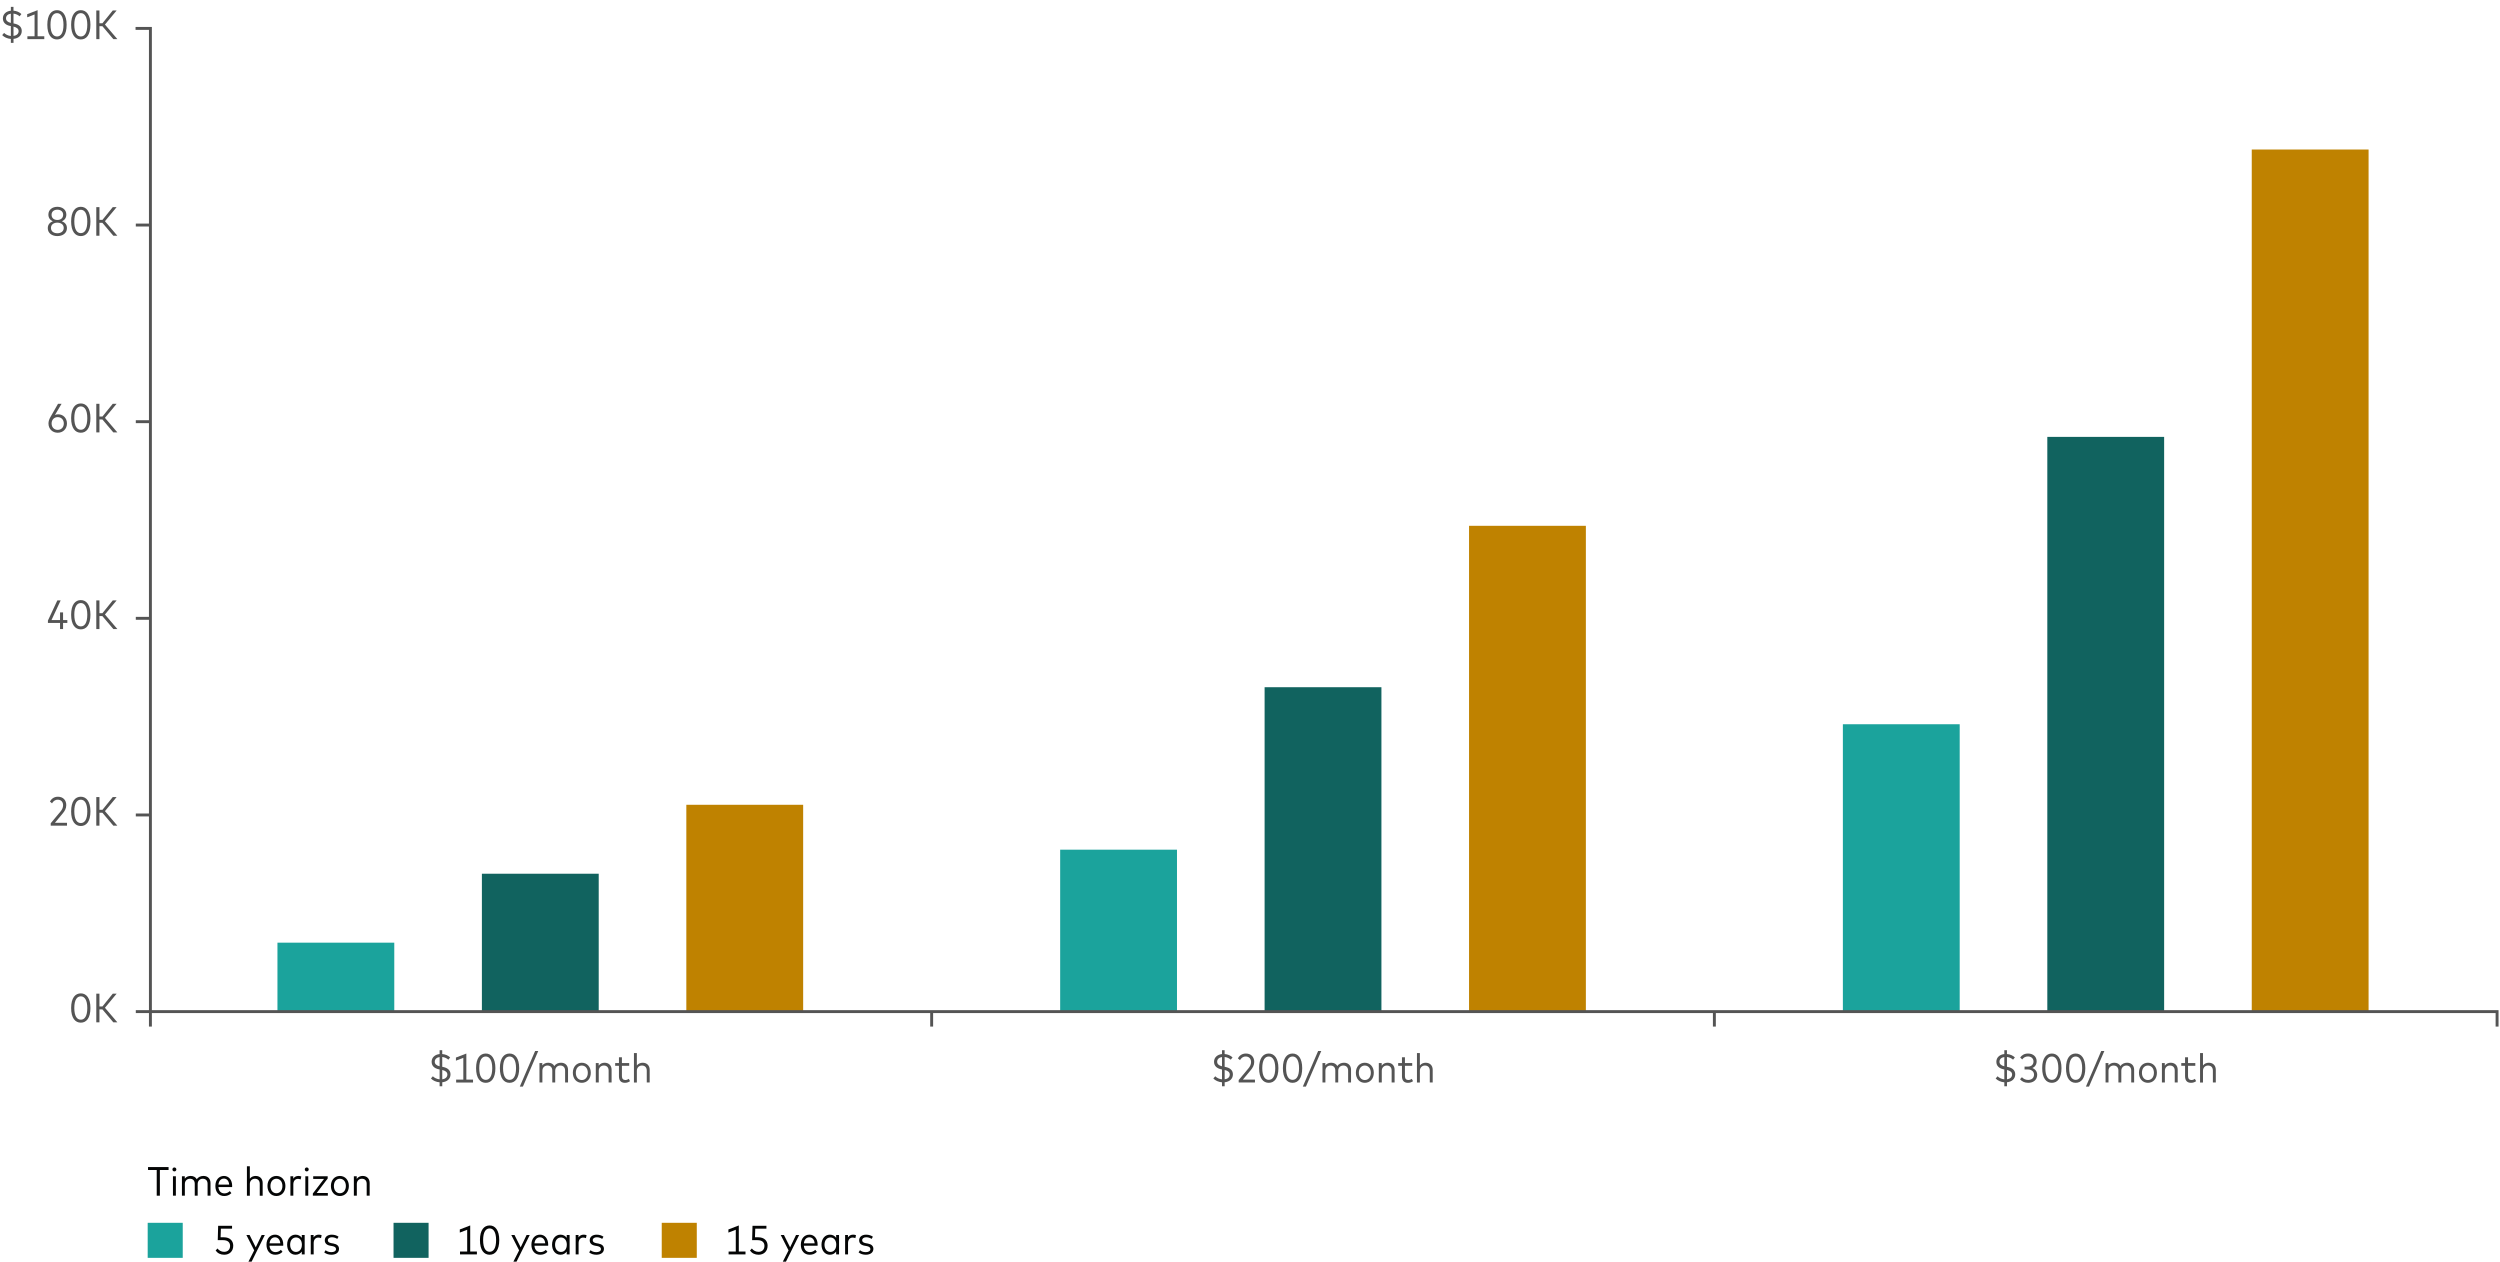 <?xml version="1.0" encoding="UTF-8"?>
<svg id="Layer_1" data-name="Layer 1" xmlns="http://www.w3.org/2000/svg" viewBox="0 0 856 432">
  <defs>
    <style>
      .cls-1 {
        fill: #545454;
      }

      .cls-2 {
        fill: #545454;
      }

      .cls-3 {
        fill: none;
        stroke: #545454;
        stroke-miterlimit: 10;
      }

      .cls-4 {
        fill: #1ba39c;
      }

      .cls-5 {
        fill: #040505;
      }

      .cls-6 {
        fill: #bf8200;
      }

      .cls-7 {
        fill: #11635f;
      }
    </style>
  </defs>
  <g>
    <rect class="cls-6" x="235" y="275.559" width="40" height="70.816"/>
    <rect class="cls-7" x="165" y="299.164" width="40" height="47.211"/>
    <rect class="cls-4" x="95" y="322.77" width="40" height="23.605"/>
  </g>
  <g>
    <rect class="cls-6" x="503" y="180.038" width="40" height="166.337"/>
    <rect class="cls-7" x="433" y="235.303" width="40" height="110.891"/>
    <rect class="cls-4" x="363" y="290.93" width="40" height="55.446"/>
  </g>
  <g>
    <rect class="cls-6" x="771" y="51.196" width="40" height="295.18"/>
    <rect class="cls-7" x="701" y="149.589" width="40" height="196.787"/>
    <rect class="cls-4" x="631" y="247.982" width="40" height="98.393"/>
  </g>
  <g>
    <line class="cls-3" x1="319" y1="346.375" x2="319" y2="351.5"/>
    <line class="cls-3" x1="587" y1="346.375" x2="587" y2="351.5"/>
    <polyline class="cls-3" points="46.5 346.375 855 346.375 855 351.5"/>
  </g>
  <g>
    <g>
      <g>
        <path class="cls-1" d="M24.356,345.144c0-3.475,1.415-5.015,3.32-5.015,1.891,0,3.292,1.617,3.292,5.015,0,3.474-1.401,5.015-3.292,5.015-1.905,0-3.32-1.541-3.32-5.015ZM27.676,349.143c1.268,0,2.213-1.156,2.213-3.999,0-2.767-.946-3.999-2.213-3.999-1.274,0-2.234,1.155-2.234,3.999s.96,3.999,2.234,3.999Z"/>
        <path class="cls-1" d="M32.97,340.24h1.079v4.371h1.03l3.53-4.371h1.324l-3.999,4.819,4.251,4.986h-1.379l-3.747-4.434h-1.009v4.434h-1.079v-9.806Z"/>
      </g>
      <g>
        <path class="cls-1" d="M17.368,281.883l3.341-4.006c.525-.63.896-1.324.896-2.164,0-1.071-.645-1.898-1.821-1.898-1.001,0-1.562.574-1.975,1.247l-.714-.616c.456-.812,1.275-1.646,2.752-1.646,1.807,0,2.844,1.226,2.844,2.879,0,1.163-.546,2.038-1.184,2.801l-2.704,3.25h4.139v.987h-5.575v-.833Z"/>
        <path class="cls-1" d="M24.356,277.813c0-3.474,1.415-5.015,3.32-5.015,1.891,0,3.292,1.618,3.292,5.015,0,3.474-1.401,5.015-3.292,5.015-1.905,0-3.32-1.541-3.32-5.015ZM27.676,281.813c1.268,0,2.213-1.156,2.213-4,0-2.766-.946-3.999-2.213-3.999-1.274,0-2.234,1.156-2.234,3.999s.96,4,2.234,4Z"/>
        <path class="cls-1" d="M32.97,272.911h1.079v4.37h1.03l3.53-4.37h1.324l-3.999,4.818,4.251,4.987h-1.379l-3.747-4.434h-1.009v4.434h-1.079v-9.805Z"/>
      </g>
      <g>
        <path class="cls-1" d="M20.555,213.299h-4.146v-.82l3.222-6.898h1.142l-3.145,6.737h2.928v-2.64h1.037v2.64h1.463v.981h-1.463v2.087h-1.037v-2.087Z"/>
        <path class="cls-1" d="M24.356,210.483c0-3.474,1.415-5.015,3.32-5.015,1.891,0,3.292,1.618,3.292,5.015,0,3.474-1.401,5.015-3.292,5.015-1.905,0-3.32-1.541-3.32-5.015ZM27.676,214.482c1.268,0,2.213-1.156,2.213-4,0-2.766-.946-3.999-2.213-3.999-1.274,0-2.234,1.156-2.234,3.999s.96,4,2.234,4Z"/>
        <path class="cls-1" d="M32.97,205.581h1.079v4.37h1.03l3.53-4.37h1.324l-3.999,4.818,4.251,4.987h-1.379l-3.747-4.434h-1.009v4.434h-1.079v-9.805Z"/>
      </g>
      <g>
        <path class="cls-1" d="M16.597,145.01c0-.756.238-1.457.659-2.192l2.612-4.566h1.219l-2.27,3.838c.308-.147.687-.231,1.121-.231,1.702,0,2.991,1.331,2.991,3.138,0,1.835-1.331,3.173-3.166,3.173s-3.166-1.338-3.166-3.159ZM19.763,147.188c1.226,0,2.087-.896,2.087-2.185,0-1.282-.861-2.178-2.087-2.178s-2.094.896-2.094,2.178c0,1.289.869,2.185,2.094,2.185Z"/>
        <path class="cls-1" d="M24.356,143.154c0-3.474,1.415-5.015,3.32-5.015,1.891,0,3.292,1.618,3.292,5.015,0,3.474-1.401,5.015-3.292,5.015-1.905,0-3.32-1.541-3.32-5.015ZM27.676,147.153c1.268,0,2.213-1.156,2.213-4,0-2.766-.946-3.999-2.213-3.999-1.274,0-2.234,1.156-2.234,3.999s.96,4,2.234,4Z"/>
        <path class="cls-1" d="M32.97,138.251h1.079v4.37h1.03l3.53-4.37h1.324l-3.999,4.818,4.251,4.987h-1.379l-3.747-4.434h-1.009v4.434h-1.079v-9.805Z"/>
      </g>
      <g>
        <path class="cls-1" d="M16.358,78.121c0-1.247.763-1.989,1.73-2.353-.861-.372-1.52-1.107-1.52-2.297,0-1.688,1.373-2.662,3.068-2.662s3.075.974,3.075,2.662c0,1.19-.659,1.926-1.52,2.297.967.364,1.73,1.106,1.73,2.353,0,1.737-1.478,2.717-3.285,2.717s-3.278-.98-3.278-2.717ZM19.636,79.865c1.205,0,2.185-.624,2.185-1.821,0-1.176-.98-1.807-2.185-1.807-1.212,0-2.185.63-2.185,1.807,0,1.198.98,1.821,2.185,1.821ZM19.636,75.319c1.1,0,1.989-.609,1.989-1.779,0-1.148-.889-1.744-1.989-1.744s-1.982.595-1.982,1.744c0,1.17.882,1.779,1.982,1.779Z"/>
        <path class="cls-1" d="M24.356,75.823c0-3.474,1.415-5.015,3.32-5.015,1.891,0,3.292,1.618,3.292,5.015,0,3.474-1.401,5.015-3.292,5.015-1.905,0-3.32-1.541-3.32-5.015ZM27.676,79.823c1.268,0,2.213-1.156,2.213-4,0-2.766-.946-3.999-2.213-3.999-1.274,0-2.234,1.156-2.234,3.999s.96,4,2.234,4Z"/>
        <path class="cls-1" d="M32.97,70.921h1.079v4.37h1.03l3.53-4.37h1.324l-3.999,4.818,4.251,4.987h-1.379l-3.747-4.434h-1.009v4.434h-1.079v-9.805Z"/>
      </g>
      <g>
        <path class="cls-1" d="M.748,12.024l.658-.756c.498.525,1.38.966,2.312,1.057v-3.39l-.217-.042c-1.618-.315-2.514-1.219-2.514-2.591,0-1.513,1.163-2.479,2.731-2.641v-1.316h.896v1.31c1.127.084,2.038.518,2.717,1.156l-.623.777c-.525-.483-1.247-.827-2.087-.925v3.362l.252.049c1.562.301,2.577,1.106,2.577,2.535,0,1.618-1.226,2.542-2.822,2.71v1.366h-.911v-1.352c-1.177-.084-2.304-.595-2.97-1.31ZM3.718,7.85v-3.173c-.988.14-1.66.714-1.66,1.604,0,.756.504,1.289,1.66,1.569ZM4.628,12.311c1.015-.147,1.737-.701,1.744-1.639,0-.798-.616-1.303-1.751-1.562l.007,3.201Z"/>
        <path class="cls-1" d="M9.378,12.409h2.458v-7.459l-2.529.974v-1.071l3.565-1.373v8.93h2.291v.987h-5.785v-.987Z"/>
        <path class="cls-1" d="M16.204,8.494c0-3.474,1.415-5.015,3.32-5.015,1.891,0,3.292,1.618,3.292,5.015,0,3.474-1.401,5.015-3.292,5.015-1.905,0-3.32-1.541-3.32-5.015ZM19.523,12.493c1.268,0,2.213-1.156,2.213-4,0-2.766-.946-3.999-2.213-3.999-1.274,0-2.234,1.156-2.234,3.999s.96,4,2.234,4Z"/>
        <path class="cls-1" d="M24.355,8.494c0-3.474,1.415-5.015,3.32-5.015,1.891,0,3.292,1.618,3.292,5.015,0,3.474-1.401,5.015-3.292,5.015-1.905,0-3.32-1.541-3.32-5.015ZM27.675,12.493c1.268,0,2.213-1.156,2.213-4,0-2.766-.946-3.999-2.213-3.999-1.274,0-2.234,1.156-2.234,3.999s.96,4,2.234,4Z"/>
        <path class="cls-1" d="M32.97,3.591h1.079v4.37h1.03l3.53-4.37h1.324l-3.999,4.818,4.251,4.987h-1.379l-3.747-4.434h-1.009v4.434h-1.079V3.591Z"/>
      </g>
    </g>
    <g>
      <line class="cls-3" x1="51.5" y1="279.045" x2="46.5" y2="279.045"/>
      <line class="cls-3" x1="51.5" y1="211.716" x2="46.5" y2="211.716"/>
      <line class="cls-3" x1="51.5" y1="144.386" x2="46.5" y2="144.386"/>
      <line class="cls-3" x1="51.5" y1="77.056" x2="46.5" y2="77.056"/>
      <polyline class="cls-3" points="51.5 351.5 51.5 9.727 46.413 9.727"/>
    </g>
  </g>
  <g>
    <path class="cls-1" d="M147.552,369.273l.658-.756c.498.525,1.38.966,2.312,1.058v-3.39l-.217-.043c-1.618-.314-2.514-1.218-2.514-2.591,0-1.513,1.163-2.479,2.731-2.641v-1.316h.896v1.31c1.127.084,2.038.519,2.717,1.155l-.623.777c-.525-.483-1.247-.826-2.087-.924v3.361l.252.049c1.562.302,2.577,1.107,2.577,2.536,0,1.617-1.226,2.542-2.822,2.71v1.366h-.911v-1.353c-1.177-.084-2.304-.595-2.97-1.31ZM150.522,365.1v-3.173c-.988.14-1.66.715-1.66,1.604,0,.757.504,1.289,1.66,1.569ZM151.433,369.561c1.015-.146,1.737-.7,1.744-1.639,0-.798-.616-1.303-1.751-1.562l.007,3.2Z"/>
    <path class="cls-1" d="M156.182,369.659h2.458v-7.459l-2.529.974v-1.072l3.565-1.372v8.93h2.291v.987h-5.785v-.987Z"/>
    <path class="cls-1" d="M163.008,365.744c0-3.475,1.415-5.015,3.32-5.015,1.891,0,3.292,1.617,3.292,5.015,0,3.474-1.401,5.015-3.292,5.015-1.905,0-3.32-1.541-3.32-5.015ZM166.328,369.743c1.268,0,2.213-1.156,2.213-3.999,0-2.767-.946-3.999-2.213-3.999-1.274,0-2.234,1.155-2.234,3.999s.96,3.999,2.234,3.999Z"/>
    <path class="cls-1" d="M171.16,365.744c0-3.475,1.415-5.015,3.32-5.015,1.891,0,3.292,1.617,3.292,5.015,0,3.474-1.401,5.015-3.292,5.015-1.905,0-3.32-1.541-3.32-5.015ZM174.479,369.743c1.268,0,2.213-1.156,2.213-3.999,0-2.767-.946-3.999-2.213-3.999-1.274,0-2.234,1.155-2.234,3.999s.96,3.999,2.234,3.999Z"/>
    <path class="cls-1" d="M183.225,359.86h1.071l-5.252,12.187h-1.065l5.246-12.187Z"/>
    <path class="cls-1" d="M184.708,363.993h.98v.819c.49-.651,1.247-.932,2.031-.932.953,0,1.695.42,2.087,1.142.498-.799,1.38-1.142,2.291-1.142,1.436,0,2.395.932,2.395,2.416v4.35h-1.001v-4.062c0-1.1-.616-1.743-1.66-1.743-.967,0-1.73.693-1.73,1.778v4.027h-1.001v-4.062c0-1.1-.617-1.743-1.66-1.743-.966,0-1.73.7-1.73,1.785v4.021h-1.001v-6.653Z"/>
    <path class="cls-1" d="M196.14,367.319c0-2.045,1.275-3.438,3.068-3.438s3.082,1.394,3.082,3.438-1.282,3.439-3.082,3.439-3.068-1.394-3.068-3.439ZM199.208,369.806c1.198,0,2.059-.974,2.059-2.486s-.861-2.479-2.059-2.479c-1.191,0-2.045.966-2.045,2.479,0,1.521.854,2.486,2.045,2.486Z"/>
    <path class="cls-1" d="M204.002,363.993h.988v.903c.469-.715,1.239-1.016,2.031-1.016,1.422,0,2.389.932,2.389,2.409v4.356h-1.016v-4.056c0-1.106-.609-1.75-1.653-1.75-.967,0-1.723.7-1.723,1.785v4.021h-1.016v-6.653Z"/>
    <path class="cls-1" d="M211.928,368.538v-3.613h-1.296v-.932h1.296v-1.989h1.016v1.989h2.493v.932h-2.493v3.558c0,.903.476,1.316,1.169,1.316.441,0,.854-.161,1.177-.399l.427.785c-.435.336-1.016.574-1.744.574-1.274,0-2.045-.722-2.045-2.221Z"/>
    <path class="cls-1" d="M217.06,360.561h1.001v4.259c.477-.651,1.226-.938,2.003-.938,1.421,0,2.388.932,2.388,2.416v4.35h-1.001v-4.062c0-1.1-.617-1.743-1.66-1.743-.966,0-1.73.7-1.73,1.785v4.021h-1.001v-10.086Z"/>
  </g>
  <g>
    <path class="cls-2" d="M415.446,369.273l.658-.756c.498.525,1.38.966,2.312,1.058v-3.39l-.217-.043c-1.618-.314-2.514-1.218-2.514-2.591,0-1.513,1.163-2.479,2.731-2.641v-1.316h.896v1.31c1.127.084,2.038.519,2.717,1.155l-.623.777c-.525-.483-1.247-.826-2.087-.924v3.361l.252.049c1.562.302,2.577,1.107,2.577,2.536,0,1.617-1.226,2.542-2.822,2.71v1.366h-.911v-1.353c-1.177-.084-2.304-.595-2.97-1.31ZM418.416,365.1v-3.173c-.988.14-1.66.715-1.66,1.604,0,.757.504,1.289,1.66,1.569ZM419.327,369.561c1.015-.146,1.737-.7,1.744-1.639,0-.798-.616-1.303-1.751-1.562l.007,3.2Z"/>
    <path class="cls-2" d="M424.125,369.813l3.341-4.007c.525-.63.896-1.323.896-2.164,0-1.071-.645-1.897-1.821-1.897-1.001,0-1.562.574-1.975,1.246l-.714-.616c.456-.812,1.275-1.646,2.752-1.646,1.807,0,2.844,1.226,2.844,2.878,0,1.163-.546,2.038-1.184,2.802l-2.704,3.25h4.139v.987h-5.575v-.833Z"/>
    <path class="cls-2" d="M431.113,365.744c0-3.475,1.415-5.015,3.32-5.015,1.891,0,3.292,1.617,3.292,5.015,0,3.474-1.401,5.015-3.292,5.015-1.905,0-3.32-1.541-3.32-5.015ZM434.433,369.743c1.268,0,2.213-1.156,2.213-3.999,0-2.767-.946-3.999-2.213-3.999-1.274,0-2.234,1.155-2.234,3.999s.96,3.999,2.234,3.999Z"/>
    <path class="cls-2" d="M439.265,365.744c0-3.475,1.415-5.015,3.32-5.015,1.891,0,3.292,1.617,3.292,5.015,0,3.474-1.401,5.015-3.292,5.015-1.905,0-3.32-1.541-3.32-5.015ZM442.585,369.743c1.268,0,2.213-1.156,2.213-3.999,0-2.767-.946-3.999-2.213-3.999-1.274,0-2.234,1.155-2.234,3.999s.96,3.999,2.234,3.999Z"/>
    <path class="cls-2" d="M451.33,359.86h1.071l-5.252,12.187h-1.065l5.246-12.187Z"/>
    <path class="cls-2" d="M452.813,363.993h.98v.819c.49-.651,1.247-.932,2.031-.932.952,0,1.695.42,2.087,1.142.497-.799,1.38-1.142,2.29-1.142,1.436,0,2.395.932,2.395,2.416v4.35h-1.001v-4.062c0-1.1-.617-1.743-1.66-1.743-.967,0-1.73.693-1.73,1.778v4.027h-1.001v-4.062c0-1.1-.616-1.743-1.66-1.743-.966,0-1.73.7-1.73,1.785v4.021h-1.001v-6.653Z"/>
    <path class="cls-2" d="M464.245,367.319c0-2.045,1.274-3.438,3.067-3.438s3.082,1.394,3.082,3.438-1.282,3.439-3.082,3.439-3.067-1.394-3.067-3.439ZM467.312,369.806c1.197,0,2.059-.974,2.059-2.486s-.861-2.479-2.059-2.479c-1.19,0-2.045.966-2.045,2.479,0,1.521.854,2.486,2.045,2.486Z"/>
    <path class="cls-2" d="M472.106,363.993h.987v.903c.47-.715,1.24-1.016,2.031-1.016,1.422,0,2.389.932,2.389,2.409v4.356h-1.016v-4.056c0-1.106-.609-1.75-1.653-1.75-.966,0-1.723.7-1.723,1.785v4.021h-1.016v-6.653Z"/>
    <path class="cls-2" d="M480.032,368.538v-3.613h-1.295v-.932h1.295v-1.989h1.016v1.989h2.493v.932h-2.493v3.558c0,.903.477,1.316,1.17,1.316.441,0,.854-.161,1.177-.399l.427.785c-.434.336-1.016.574-1.743.574-1.275,0-2.046-.722-2.046-2.221Z"/>
    <path class="cls-2" d="M485.164,360.561h1.002v4.259c.476-.651,1.226-.938,2.003-.938,1.422,0,2.388.932,2.388,2.416v4.35h-1.001v-4.062c0-1.1-.616-1.743-1.66-1.743-.967,0-1.729.7-1.729,1.785v4.021h-1.002v-10.086Z"/>
  </g>
  <g>
    <path class="cls-1" d="M683.312,369.273l.658-.756c.497.525,1.38.966,2.311,1.058v-3.39l-.217-.043c-1.618-.314-2.515-1.218-2.515-2.591,0-1.513,1.163-2.479,2.731-2.641v-1.316h.896v1.31c1.128.084,2.038.519,2.718,1.155l-.623.777c-.525-.483-1.247-.826-2.087-.924v3.361l.252.049c1.562.302,2.577,1.107,2.577,2.536,0,1.617-1.226,2.542-2.822,2.71v1.366h-.911v-1.353c-1.176-.084-2.304-.595-2.969-1.31ZM686.281,365.1v-3.173c-.987.14-1.659.715-1.659,1.604,0,.757.504,1.289,1.659,1.569ZM687.192,369.561c1.016-.146,1.736-.7,1.744-1.639,0-.798-.617-1.303-1.751-1.562l.007,3.2Z"/>
    <path class="cls-1" d="M691.647,369.533l.658-.701c.532.589,1.268.939,2.129.939,1.113,0,2.017-.609,2.017-1.821,0-1.106-.938-1.765-2.094-1.765h-1.148v-.981h1.148c1.079,0,1.912-.616,1.912-1.751,0-1.05-.799-1.729-1.926-1.729-.883,0-1.527.455-1.94,1.029l-.693-.665c.547-.791,1.422-1.358,2.696-1.358,1.758,0,2.941,1.078,2.941,2.654,0,1.155-.608,1.947-1.484,2.311.974.351,1.674,1.177,1.674,2.326,0,1.82-1.442,2.738-3.067,2.738-1.232,0-2.179-.463-2.822-1.226Z"/>
    <path class="cls-1" d="M699.245,365.744c0-3.475,1.414-5.015,3.319-5.015,1.891,0,3.292,1.617,3.292,5.015,0,3.474-1.401,5.015-3.292,5.015-1.905,0-3.319-1.541-3.319-5.015ZM702.564,369.743c1.268,0,2.213-1.156,2.213-3.999,0-2.767-.945-3.999-2.213-3.999-1.274,0-2.234,1.155-2.234,3.999s.96,3.999,2.234,3.999Z"/>
    <path class="cls-1" d="M707.397,365.744c0-3.475,1.414-5.015,3.319-5.015,1.891,0,3.292,1.617,3.292,5.015,0,3.474-1.401,5.015-3.292,5.015-1.905,0-3.319-1.541-3.319-5.015ZM710.717,369.743c1.268,0,2.213-1.156,2.213-3.999,0-2.767-.945-3.999-2.213-3.999-1.274,0-2.234,1.155-2.234,3.999s.96,3.999,2.234,3.999Z"/>
    <path class="cls-1" d="M719.462,359.86h1.071l-5.253,12.187h-1.064l5.246-12.187Z"/>
    <path class="cls-1" d="M720.944,363.993h.98v.819c.49-.651,1.247-.932,2.031-.932.952,0,1.695.42,2.087,1.142.497-.799,1.38-1.142,2.29-1.142,1.437,0,2.396.932,2.396,2.416v4.35h-1.001v-4.062c0-1.1-.616-1.743-1.66-1.743-.967,0-1.73.693-1.73,1.778v4.027h-1.001v-4.062c0-1.1-.616-1.743-1.66-1.743-.967,0-1.729.7-1.729,1.785v4.021h-1.002v-6.653Z"/>
    <path class="cls-1" d="M732.377,367.319c0-2.045,1.274-3.438,3.067-3.438s3.082,1.394,3.082,3.438-1.282,3.439-3.082,3.439-3.067-1.394-3.067-3.439ZM735.444,369.806c1.197,0,2.059-.974,2.059-2.486s-.861-2.479-2.059-2.479c-1.19,0-2.045.966-2.045,2.479,0,1.521.854,2.486,2.045,2.486Z"/>
    <path class="cls-1" d="M740.239,363.993h.987v.903c.47-.715,1.24-1.016,2.031-1.016,1.422,0,2.389.932,2.389,2.409v4.356h-1.016v-4.056c0-1.106-.609-1.75-1.653-1.75-.966,0-1.723.7-1.723,1.785v4.021h-1.016v-6.653Z"/>
    <path class="cls-1" d="M748.164,368.538v-3.613h-1.295v-.932h1.295v-1.989h1.016v1.989h2.493v.932h-2.493v3.558c0,.903.477,1.316,1.17,1.316.441,0,.854-.161,1.177-.399l.427.785c-.434.336-1.016.574-1.743.574-1.275,0-2.046-.722-2.046-2.221Z"/>
    <path class="cls-1" d="M753.297,360.561h1.002v4.259c.476-.651,1.226-.938,2.003-.938,1.422,0,2.388.932,2.388,2.416v4.35h-1.001v-4.062c0-1.1-.616-1.743-1.66-1.743-.967,0-1.729.7-1.729,1.785v4.021h-1.002v-10.086Z"/>
  </g>
  <g>
    <path class="cls-5" d="M53.663,400.61h-2.977v-1.009h7.032v1.009h-2.977v8.797h-1.079v-8.797Z"/>
    <path class="cls-5" d="M59.038,400.414c0-.385.287-.679.672-.679.378,0,.672.301.672.679,0,.386-.294.673-.672.673-.385,0-.672-.294-.672-.673ZM59.22,402.754h1.001v6.653h-1.001v-6.653Z"/>
    <path class="cls-5" d="M62.289,402.754h.98v.819c.49-.651,1.247-.932,2.031-.932.953,0,1.695.42,2.087,1.142.498-.799,1.38-1.142,2.291-1.142,1.436,0,2.395.932,2.395,2.416v4.35h-1.001v-4.062c0-1.1-.616-1.743-1.66-1.743-.967,0-1.73.693-1.73,1.778v4.027h-1.001v-4.062c0-1.1-.617-1.743-1.66-1.743-.966,0-1.73.7-1.73,1.785v4.021h-1.001v-6.653Z"/>
    <path class="cls-5" d="M73.743,406.088c0-2.095,1.212-3.446,2.949-3.446,1.639,0,2.801,1.345,2.801,3.432,0,.126-.007.26-.021.371h-4.692c.119,1.437.945,2.172,2.059,2.172.756,0,1.366-.309,1.849-.785l.539.693c-.728.743-1.569.995-2.458.995-1.807,0-3.026-1.324-3.026-3.432ZM78.471,405.604c-.098-1.247-.792-2.053-1.793-2.053-1.058,0-1.751.785-1.884,2.053h3.677Z"/>
    <path class="cls-5" d="M84.544,399.322h1.001v4.258c.477-.651,1.226-.938,2.003-.938,1.421,0,2.388.932,2.388,2.416v4.35h-1.001v-4.062c0-1.1-.617-1.743-1.66-1.743-.966,0-1.73.7-1.73,1.785v4.021h-1.001v-10.085Z"/>
    <path class="cls-5" d="M91.576,406.08c0-2.045,1.275-3.438,3.068-3.438s3.082,1.394,3.082,3.438-1.282,3.439-3.082,3.439-3.068-1.394-3.068-3.439ZM94.644,408.566c1.198,0,2.059-.974,2.059-2.486s-.861-2.479-2.059-2.479c-1.191,0-2.045.966-2.045,2.479,0,1.521.854,2.486,2.045,2.486Z"/>
    <path class="cls-5" d="M99.435,402.754h.974v.833c.392-.623,1.001-.945,1.772-.945.385,0,.714.063.987.196l-.224,1.001c-.259-.126-.616-.195-.945-.195-.938,0-1.562.749-1.562,1.869v3.895h-1.001v-6.653Z"/>
    <path class="cls-5" d="M104.364,400.414c0-.385.287-.679.672-.679.378,0,.672.301.672.679,0,.386-.294.673-.672.673-.385,0-.672-.294-.672-.673ZM104.546,402.754h1.001v6.653h-1.001v-6.653Z"/>
    <path class="cls-5" d="M107.122,408.65l3.817-4.979h-3.698v-.917h4.958v.771l-3.775,4.965h3.831v.918h-5.134v-.757Z"/>
    <path class="cls-5" d="M113.302,406.08c0-2.045,1.275-3.438,3.068-3.438s3.082,1.394,3.082,3.438-1.282,3.439-3.082,3.439-3.068-1.394-3.068-3.439ZM116.37,408.566c1.198,0,2.059-.974,2.059-2.486s-.861-2.479-2.059-2.479c-1.191,0-2.045.966-2.045,2.479,0,1.521.854,2.486,2.045,2.486Z"/>
    <path class="cls-5" d="M121.161,402.754h.988v.903c.469-.715,1.24-1.016,2.031-1.016,1.422,0,2.389.932,2.389,2.409v4.356h-1.016v-4.056c0-1.106-.609-1.75-1.653-1.75-.967,0-1.723.7-1.723,1.785v4.021h-1.016v-6.653Z"/>
  </g>
  <g>
    <rect class="cls-4" x="50.569" y="418.69" width="12" height="12"/>
    <g>
      <path class="cls-5" d="M73.832,428.188l.63-.708c.533.708,1.359,1.148,2.283,1.148,1.289,0,2.038-.84,2.038-2.023,0-1.128-.7-1.976-2.381-1.976h-1.842l.133-4.924h4.763v.98h-3.824l-.098,2.963h1.148c2.073,0,3.18,1.24,3.18,2.886,0,1.933-1.324,3.089-3.095,3.089-1.247,0-2.241-.497-2.935-1.436Z"/>
      <path class="cls-5" d="M87.035,428.125l-2.682-5.267h1.106l2.108,4.23,2.031-4.23h1.079l-4.629,9.336h-1.085l2.073-4.069Z"/>
      <path class="cls-5" d="M91.241,426.192c0-2.095,1.212-3.446,2.949-3.446,1.639,0,2.801,1.345,2.801,3.432,0,.126-.007.26-.021.371h-4.692c.119,1.437.946,2.172,2.059,2.172.756,0,1.366-.309,1.849-.785l.539.693c-.728.743-1.569.995-2.458.995-1.807,0-3.026-1.324-3.026-3.432ZM95.968,425.709c-.098-1.247-.792-2.053-1.793-2.053-1.058,0-1.751.785-1.884,2.053h3.677Z"/>
      <path class="cls-5" d="M98.312,426.185c0-2.045,1.219-3.438,2.872-3.438.967,0,1.681.427,2.15,1.086v-.974h.987v6.653h-.987v-.987c-.469.665-1.184,1.1-2.157,1.1-1.653,0-2.865-1.394-2.865-3.439ZM101.359,428.664c1.19,0,2.01-.98,2.01-2.479s-.819-2.479-2.01-2.479c-1.212,0-2.017,1.001-2.017,2.479,0,1.485.805,2.479,2.017,2.479Z"/>
      <path class="cls-5" d="M106.401,422.858h.974v.833c.392-.623,1.001-.945,1.772-.945.385,0,.714.063.987.196l-.224,1.001c-.259-.126-.616-.195-.945-.195-.938,0-1.562.749-1.562,1.869v3.895h-1.001v-6.653Z"/>
      <path class="cls-5" d="M111.014,428.818l.476-.749c.448.378,1.058.665,1.968.665.959,0,1.597-.371,1.597-1.058,0-.519-.392-.854-1.268-1.016l-.686-.119c-1.324-.231-1.891-.91-1.891-1.849,0-1.205.966-1.94,2.395-1.94.925,0,1.737.273,2.312.7l-.441.757c-.406-.294-1.106-.574-1.842-.574-.833,0-1.394.399-1.394,1.029,0,.546.406.848,1.254,1.002l.672.119c1.24.224,1.912.833,1.912,1.835,0,1.232-1.037,2.003-2.605,2.003-.89,0-1.786-.252-2.458-.806Z"/>
    </g>
  </g>
  <g>
    <rect class="cls-7" x="134.747" y="418.69" width="12" height="12"/>
    <g>
      <path class="cls-5" d="M157.507,428.524h2.458v-7.459l-2.529.974v-1.072l3.565-1.372v8.93h2.291v.987h-5.785v-.987Z"/>
      <path class="cls-5" d="M164.333,424.609c0-3.475,1.415-5.015,3.32-5.015,1.891,0,3.292,1.617,3.292,5.015,0,3.474-1.401,5.015-3.292,5.015-1.905,0-3.32-1.541-3.32-5.015ZM167.653,428.608c1.268,0,2.213-1.156,2.213-3.999,0-2.767-.946-3.999-2.213-3.999-1.274,0-2.234,1.155-2.234,3.999s.96,3.999,2.234,3.999Z"/>
      <path class="cls-5" d="M177.746,428.125l-2.682-5.267h1.106l2.108,4.23,2.031-4.23h1.079l-4.629,9.336h-1.085l2.073-4.069Z"/>
      <path class="cls-5" d="M181.952,426.192c0-2.095,1.212-3.446,2.949-3.446,1.639,0,2.801,1.345,2.801,3.432,0,.126-.007.26-.021.371h-4.692c.119,1.437.946,2.172,2.059,2.172.756,0,1.366-.309,1.849-.785l.539.693c-.728.743-1.569.995-2.458.995-1.807,0-3.026-1.324-3.026-3.432ZM186.679,425.709c-.098-1.247-.792-2.053-1.793-2.053-1.058,0-1.751.785-1.884,2.053h3.677Z"/>
      <path class="cls-5" d="M189.023,426.185c0-2.045,1.219-3.438,2.872-3.438.967,0,1.681.427,2.15,1.086v-.974h.987v6.653h-.987v-.987c-.469.665-1.184,1.1-2.157,1.1-1.653,0-2.865-1.394-2.865-3.439ZM192.07,428.664c1.19,0,2.01-.98,2.01-2.479s-.819-2.479-2.01-2.479c-1.212,0-2.017,1.001-2.017,2.479,0,1.485.805,2.479,2.017,2.479Z"/>
      <path class="cls-5" d="M197.112,422.858h.974v.833c.392-.623,1.001-.945,1.772-.945.385,0,.714.063.987.196l-.224,1.001c-.259-.126-.616-.195-.945-.195-.938,0-1.562.749-1.562,1.869v3.895h-1.001v-6.653Z"/>
      <path class="cls-5" d="M201.725,428.818l.476-.749c.448.378,1.058.665,1.968.665.959,0,1.597-.371,1.597-1.058,0-.519-.392-.854-1.268-1.016l-.686-.119c-1.324-.231-1.891-.91-1.891-1.849,0-1.205.966-1.94,2.395-1.94.925,0,1.737.273,2.312.7l-.441.757c-.406-.294-1.106-.574-1.842-.574-.833,0-1.394.399-1.394,1.029,0,.546.406.848,1.254,1.002l.672.119c1.24.224,1.912.833,1.912,1.835,0,1.232-1.037,2.003-2.605,2.003-.89,0-1.786-.252-2.458-.806Z"/>
    </g>
  </g>
  <g>
    <rect class="cls-6" x="226.579" y="418.69" width="12" height="12"/>
    <g>
      <path class="cls-5" d="M249.473,428.524h2.458v-7.459l-2.529.974v-1.072l3.565-1.372v8.93h2.291v.987h-5.785v-.987Z"/>
      <path class="cls-5" d="M256.797,428.188l.63-.708c.533.708,1.359,1.148,2.283,1.148,1.289,0,2.039-.84,2.039-2.023,0-1.128-.701-1.976-2.381-1.976h-1.842l.133-4.924h4.762v.98h-3.824l-.098,2.963h1.148c2.073,0,3.18,1.24,3.18,2.886,0,1.933-1.324,3.089-3.096,3.089-1.247,0-2.241-.497-2.935-1.436Z"/>
      <path class="cls-5" d="M270,428.125l-2.683-5.267h1.106l2.108,4.23,2.031-4.23h1.079l-4.629,9.336h-1.085l2.073-4.069Z"/>
      <path class="cls-5" d="M274.206,426.192c0-2.095,1.212-3.446,2.949-3.446,1.639,0,2.801,1.345,2.801,3.432,0,.126-.007.26-.021.371h-4.692c.119,1.437.945,2.172,2.059,2.172.756,0,1.366-.309,1.849-.785l.539.693c-.728.743-1.569.995-2.458.995-1.807,0-3.026-1.324-3.026-3.432ZM278.933,425.709c-.098-1.247-.792-2.053-1.793-2.053-1.058,0-1.751.785-1.884,2.053h3.677Z"/>
      <path class="cls-5" d="M281.277,426.185c0-2.045,1.219-3.438,2.872-3.438.967,0,1.681.427,2.15,1.086v-.974h.987v6.653h-.987v-.987c-.469.665-1.184,1.1-2.157,1.1-1.653,0-2.865-1.394-2.865-3.439ZM284.324,428.664c1.19,0,2.01-.98,2.01-2.479s-.819-2.479-2.01-2.479c-1.212,0-2.017,1.001-2.017,2.479,0,1.485.805,2.479,2.017,2.479Z"/>
      <path class="cls-5" d="M289.366,422.858h.974v.833c.392-.623,1.001-.945,1.772-.945.385,0,.714.063.987.196l-.224,1.001c-.259-.126-.616-.195-.945-.195-.938,0-1.562.749-1.562,1.869v3.895h-1.001v-6.653Z"/>
      <path class="cls-5" d="M293.979,428.818l.476-.749c.448.378,1.058.665,1.968.665.959,0,1.597-.371,1.597-1.058,0-.519-.392-.854-1.268-1.016l-.686-.119c-1.324-.231-1.891-.91-1.891-1.849,0-1.205.966-1.94,2.395-1.94.925,0,1.737.273,2.312.7l-.441.757c-.406-.294-1.106-.574-1.842-.574-.833,0-1.394.399-1.394,1.029,0,.546.406.848,1.254,1.002l.672.119c1.24.224,1.912.833,1.912,1.835,0,1.232-1.037,2.003-2.605,2.003-.89,0-1.786-.252-2.458-.806Z"/>
    </g>
  </g>
</svg>